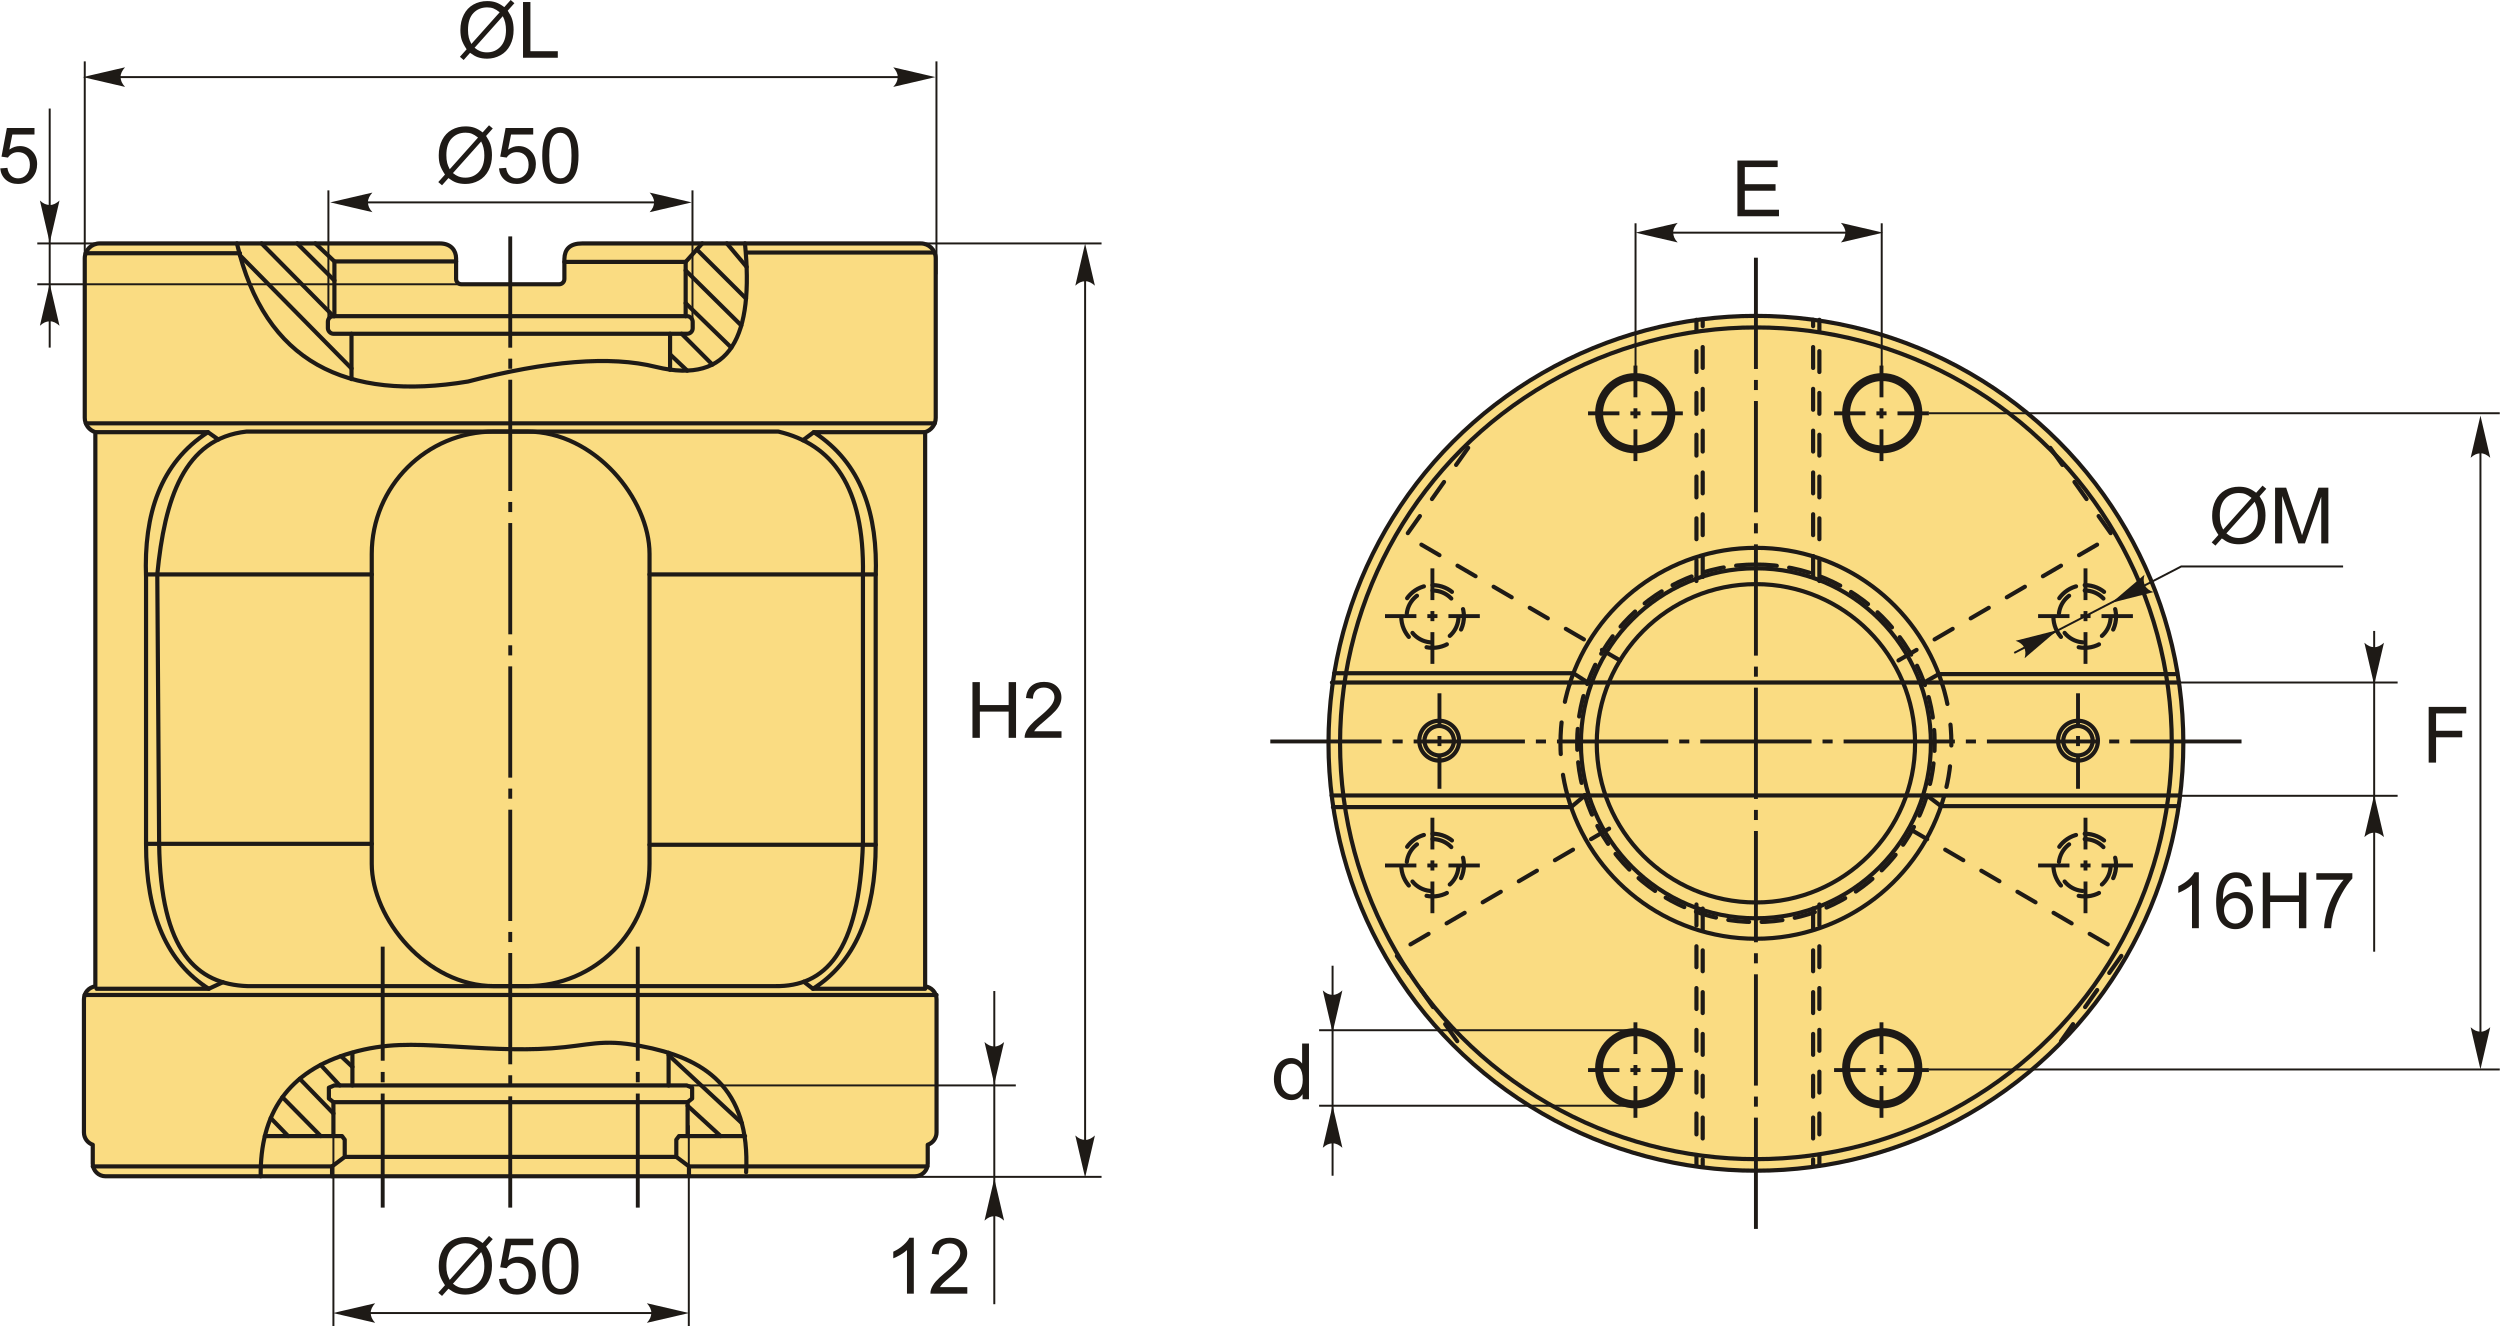 <?xml version="1.0" encoding="UTF-8"?>
<!DOCTYPE svg PUBLIC "-//W3C//DTD SVG 1.1//EN" "http://www.w3.org/Graphics/SVG/1.1/DTD/svg11.dtd">
<!-- Creator: CorelDRAW 2018 (64-Bit) -->
<svg xmlns="http://www.w3.org/2000/svg" xml:space="preserve" width="2990px" height="1586px" version="1.1" style="shape-rendering:geometricPrecision; text-rendering:geometricPrecision; image-rendering:optimizeQuality; fill-rule:evenodd; clip-rule:evenodd"
viewBox="0 0 2990 1586.3"
 xmlns:xlink="http://www.w3.org/1999/xlink">
 <defs>
  <style type="text/css">
   <![CDATA[
    .str1 {stroke:#1E1A16;stroke-width:2.36;stroke-miterlimit:22.926}
    .str0 {stroke:#1E1A16;stroke-width:5;stroke-linecap:round;stroke-linejoin:round;stroke-miterlimit:22.926}
    .str2 {stroke:#1E1A16;stroke-width:5;stroke-linecap:round;stroke-linejoin:round;stroke-miterlimit:22.926}
    .str3 {stroke:#1E1A16;stroke-width:5;stroke-linecap:round;stroke-linejoin:round;stroke-miterlimit:22.926;stroke-dasharray:25 15}
    .str4 {stroke:#1E1A16;stroke-width:5;stroke-linecap:round;stroke-linejoin:round;stroke-miterlimit:22.926;stroke-dasharray:25 25}
    .fil1 {fill:none}
    .fil2 {fill:#1E1A16}
    .fil0 {fill:#FADC82}
    .fil3 {fill:#1E1A16;fill-rule:nonzero}
    .fil4 {fill:#1E1A16;fill-rule:nonzero}
   ]]>
  </style>
 </defs>
 <g id="Layer_x0020_1">
  <g id="_1435940358688">
   <g>
    <path class="fil0 str0" d="M118.99 291.2l406.91 0c13.32,0.03 19.41,8.51 19.41,17.87l0 24.63c0,3.5 2.86,6.35 6.35,6.35l116.85 0c3.49,0 6.34,-2.85 6.34,-6.35l0 -23.89c0.29,-11.54 6.3,-18.62 21.51,-18.61l404.82 0c9.84,0 17.88,8.05 17.88,17.89l0 190.77c0,8.03 -5.35,14.86 -12.66,17.11l0 662.97c7.66,0.94 13.64,7.52 13.64,15.42l0 159.3c0,6.81 -4.43,12.63 -10.55,14.72l0 22.49c0,8.37 -6.85,15.22 -15.22,15.22l-968.37 0c-8.37,0 -15.22,-6.85 -15.22,-15.22l0 -22.49c-6.12,-2.09 -10.55,-7.91 -10.55,-14.72l0 -159.3c0,-7.9 5.98,-14.48 13.64,-15.42l0 -662.97c-7.31,-2.25 -12.67,-9.08 -12.67,-17.11l0 -190.77c0,-9.84 8.05,-17.89 17.89,-17.89z"/>
    <path class="fil1 str0" d="M283.14 291.2c33.2,142.67 131.1,189.2 276.51,165.17 94.66,-24.75 170.21,-31.15 224.8,-17.44 90.1,21.87 117.29,-38.14 106.4,-147.73"/>
    <rect class="fil1 str0" x="391.94" y="378.22" width="436.39" height="21.04" rx="6.61" ry="6.61"/>
    <polyline class="fil1 str0" points="376.91,291.2 399.75,312.71 399.75,378.22 "/>
    <polyline class="fil1 str0" points="839.75,291.2 819.92,313.31 819.92,378.22 "/>
    <line class="fil1 str0" x1="399.75" y1="312.71" x2="545.31" y2= "312.71" />
    <line class="fil1 str0" x1="819.92" y1="313.31" x2="674.85" y2= "313.31" />
    <line class="fil1 str0" x1="420.19" y1="399.26" x2="420.19" y2= "453.5" />
    <line class="fil1 str0" x1="801.28" y1="399.26" x2="801.28" y2= "442.38" />
    <line class="fil1 str0" x1="286.76" y1="305.43" x2="420.19" y2= "440.74" />
    <line class="fil1 str0" x1="312.6" y1="291.2" x2="398.55" y2= "378.22" />
    <line class="fil1 str0" x1="355.27" y1="291.2" x2="399.75" y2= "335.55" />
    <line class="fil1 str0" x1="801.28" y1="423.91" x2="821.73" y2= "443.33" />
    <line class="fil1 str0" x1="815.11" y1="399.26" x2="851.87" y2= "436.12" />
    <line class="fil1 str0" x1="819.92" y1="362.6" x2="874.54" y2= "415.85" />
    <line class="fil1 str0" x1="819.92" y1="323.52" x2="886.48" y2= "389.35" />
    <line class="fil1 str0" x1="833.26" y1="298.45" x2="892.14" y2= "357.14" />
    <line class="fil1 str0" x1="892.83" y1="319.29" x2="869.21" y2= "291.2" />
    <line class="fil1 str0" x1="102.21" y1="302.9" x2="286.76" y2= "302.9" />
    <line class="fil1 str0" x1="1117.63" y1="302.08" x2="892.59" y2= "302.08" />
    <line class="fil1 str0" x1="1117.82" y1="506.4" x2="102.51" y2= "506.4" />
    <path class="fil1 str0" d="M311.57 1407.09c-0.9,-74.71 32.45,-125.82 108.28,-147.67 41.28,-11.9 73.56,-10.21 115.78,-7.92 41.02,2.23 81.8,5.45 124.12,2.5 45.31,-3.16 58.49,-11.58 106.3,-2.73 75.24,13.94 131.46,48.76 126.2,151.05"/>
    <polyline class="fil1 str0" points="396.93,1407.09 396.93,1395.27 412.08,1383.9 412.08,1363.34 408.83,1359.01 398.55,1359.01 398.55,1318.43 393.14,1314.1 393.14,1301.11 399.63,1298.4 421.28,1298.4 421.28,1259.42 "/>
    <polyline class="fil1 str0" points="823.88,1407.09 823.88,1395.27 808.73,1383.9 808.73,1363.34 811.98,1359.01 822.26,1359.01 822.26,1318.43 827.67,1314.1 827.67,1301.11 821.18,1298.4 799.53,1298.4 799.53,1259.42 "/>
    <line class="fil1 str0" x1="398.55" y1="1359.01" x2="316.46" y2= "1359.01" />
    <line class="fil1 str0" x1="822.26" y1="1359.01" x2="890.97" y2= "1359.01" />
    <line class="fil1 str0" x1="412.08" y1="1383.9" x2="808.73" y2= "1383.9" />
    <line class="fil1 str0" x1="822.26" y1="1318.43" x2="398.55" y2= "1318.43" />
    <line class="fil1 str0" x1="421.28" y1="1298.4" x2="799.53" y2= "1298.4" />
    <line class="fil1 str0" x1="323.6" y1="1337.48" x2="344.43" y2= "1359.01" />
    <line class="fil1 str0" x1="337.58" y1="1312.54" x2="383.4" y2= "1359.01" />
    <line class="fil1 str0" x1="358.29" y1="1290.47" x2="398.55" y2= "1331.95" />
    <line class="fil1 str0" x1="383.3" y1="1273.86" x2="406.12" y2= "1298.4" />
    <line class="fil1 str0" x1="407.57" y1="1263.35" x2="421.28" y2= "1276.22" />
    <line class="fil1 str0" x1="822.26" y1="1322.75" x2="861.76" y2= "1359.01" />
    <line class="fil1 str0" x1="799.53" y1="1262.15" x2="887.08" y2= "1343.46" />
    <line class="fil1 str0" x1="823.88" y1="1395.27" x2="1109.07" y2= "1395.27" />
    <line class="fil1 str0" x1="396.93" y1="1395.27" x2="110.68" y2= "1395.27" />
    <line class="fil1 str0" x1="101.02" y1="1190.19" x2="1120.04" y2= "1190.19" />
    <path class="fil1 str0" d="M1106.4 516.97l-133.22 0c56.89,36.9 76.94,97.82 74.06,173.7l0 318.67c0.19,85.68 -25.85,142.36 -75.04,173.46l134.2 0"/>
    <path class="fil1 str0" d="M115.27 516.97l133.22 0c-56.9,36.9 -76.95,97.82 -74.07,173.7l0 318.67c-0.19,85.68 25.86,142.36 75.04,173.46l-134.19 0"/>
    <path class="fil1 str0" d="M190.08 1008.82c-0.74,-107.26 -1.47,-214.52 -2.21,-321.78 8.83,-89.93 31.69,-162.58 106.9,-170.81 211.94,0 423.89,0 635.84,0 64.86,15.18 103.19,66.02 101.38,170.81 0,106.89 0,213.78 0,320.68 -4.12,132.98 -46.23,172.54 -104.68,171.91 -210.48,0 -420.96,0 -631.44,0 -60.58,-2.22 -104.28,-40.91 -105.79,-170.81z"/>
    <line class="fil1 str0" x1="248.49" y1="516.97" x2="260.87" y2= "525.73" />
    <line class="fil1 str0" x1="249.46" y1="1182.8" x2="266.28" y2= "1174.98" />
    <line class="fil1 str0" x1="972.2" y1="1182.8" x2="961.25" y2= "1174.4" />
    <line class="fil1 str0" x1="960.19" y1="526.6" x2="973.18" y2= "516.97" />
    <rect class="fil1 str0" x="444.41" y="516.23" width="332.29" height="663.39" rx="146.33" ry="146.33"/>
    <line class="fil1 str0" x1="776.7" y1="687.17" x2="1047.24" y2= "687.17" />
    <line class="fil1 str0" x1="776.7" y1="1010.51" x2="1047.24" y2= "1010.51" />
    <line class="fil1 str0" x1="444.41" y1="687.17" x2="174.42" y2= "687.17" />
    <line class="fil1 str0" x1="444.41" y1="1009.39" x2="174.42" y2= "1009.39" />
   </g>
   <path id="ось.cdr" class="fil2" d="M607.76 1286.26l0 12.09 4.65 0 0 -12.09 -4.65 0zm0 158.32l0 -133.11 4.65 0 0 133.11 -4.65 0zm0 -329.77l0 12.09 4.65 0 0 -12.09 -4.65 0zm0 158.33l0 -133.12 4.65 0 0 133.12 -4.65 0zm0 -329.78l0 12.1 4.65 0 0 -12.1 -4.65 0zm0 158.33l0 -133.12 4.65 0 0 133.12 -4.65 0zm0 -329.77l0 12.09 4.65 0 0 -12.09 -4.65 0zm0 158.32l0 -133.11 4.65 0 0 133.11 -4.65 0zm0 -329.77l0 12.09 4.65 0 0 -12.09 -4.65 0zm0 158.33l0 -133.12 4.65 0 0 133.12 -4.65 0zm0 -329.77l0 12.09 4.65 0 0 -12.09 -4.65 0zm0 158.32l0 -133.11 4.65 0 0 133.11 -4.65 0zm0 -171.45l0 -133.11 4.65 0 0 133.11 -4.65 0z"/>
   <g>
    <path id="ось.cdr_0" class="fil2" d="M455.19 1282.29l0 12.4 4.65 0 0 -12.4 -4.65 0zm0 162.29l0 -136.45 4.65 0 0 136.45 -4.65 0zm0 -175.73l0 -136.45 4.65 0 0 136.45 -4.65 0z"/>
    <path id="ось.cdr_1" class="fil2" d="M760.32 1282.29l0 12.4 4.65 0 0 -12.4 -4.65 0zm0 162.29l0 -136.45 4.65 0 0 136.45 -4.65 0zm0 -175.73l0 -136.45 4.65 0 0 136.45 -4.65 0z"/>
   </g>
   <polygon class="fil3" points="1163,882.61 1163,815.96 1171.84,815.96 1171.84,843.42 1206.29,843.42 1206.29,815.96 1215.13,815.96 1215.13,882.61 1206.29,882.61 1206.29,851.24 1171.84,851.24 1171.84,882.61 "/>
   <path id="1" class="fil3" d="M1269.51 874.79l0 7.82 -44.12 0c-0.07,-1.97 0.26,-3.86 0.96,-5.69 1.13,-2.99 2.95,-5.96 5.44,-8.86 2.5,-2.9 6.07,-6.25 10.71,-10.05 7.21,-5.95 12.12,-10.65 14.68,-14.12 2.57,-3.48 3.86,-6.77 3.86,-9.87 0,-3.24 -1.16,-5.98 -3.49,-8.21 -2.33,-2.22 -5.37,-3.33 -9.11,-3.33 -3.95,0 -7.12,1.17 -9.49,3.53 -2.38,2.35 -3.57,5.6 -3.6,9.78l-8.38 -0.84c0.57,-6.27 2.74,-11.05 6.5,-14.34 3.77,-3.29 8.81,-4.93 15.16,-4.93 6.39,0 11.46,1.77 15.19,5.32 3.74,3.55 5.6,7.96 5.6,13.21 0,2.66 -0.54,5.29 -1.65,7.86 -1.08,2.59 -2.9,5.31 -5.43,8.16 -2.54,2.84 -6.74,6.77 -12.61,11.73 -4.92,4.13 -8.08,6.92 -9.48,8.4 -1.4,1.47 -2.55,2.94 -3.46,4.43l32.72 0z"/>
   <line class="fil1 str1" x1="1073.54" y1="291.2" x2="1317.42" y2= "291.2" />
   <line class="fil1 str1" x1="1297.75" y1="305.54" x2="1297.75" y2= "1391.19" />
   <line class="fil1 str1" x1="1073.54" y1="1407.79" x2="1317.42" y2= "1407.79" />
   <path id="стрелка.cdr" class="fil4" d="M1297.75 291.32l11.73 50.44c-3.62,-3.29 -7.64,-5.5 -11.71,-5.34 -4.34,0.19 -7.6,1.57 -11.75,5.34l11.73 -50.44z"/>
   <path id="стрелка.cdr_2" class="fil4" d="M1297.75 1408.7l11.73 -50.44c-3.62,3.3 -7.64,5.5 -11.71,5.34 -4.34,-0.19 -7.6,-1.57 -11.75,-5.34l11.73 50.44z"/>
   <line class="fil1 str1" x1="810.35" y1="1298.4" x2="1214.86" y2= "1298.4" />
   <line class="fil1 str1" x1="1189.12" y1="1185.49" x2="1189.12" y2= "1560.13" />
   <path id="стрелка.cdr_3" class="fil4" d="M1189.12 1296.94l11.73 -50.44c-3.62,3.3 -7.64,5.5 -11.71,5.34 -4.33,-0.18 -7.6,-1.57 -11.75,-5.34l11.73 50.44z"/>
   <path id="стрелка.cdr_4" class="fil4" d="M1189.12 1409.74l11.73 50.44c-3.62,-3.3 -7.64,-5.5 -11.71,-5.34 -4.33,0.19 -7.6,1.57 -11.75,5.34l11.73 -50.44z"/>
   <path class="fil3" d="M1092.85 1547.53l-8.19 0 0 -52.16c-1.97,1.89 -4.56,3.77 -7.76,5.65 -3.19,1.87 -6.08,3.28 -8.62,4.22l0 -7.92c4.57,-2.14 8.58,-4.75 12,-7.82 3.43,-3.05 5.87,-6.02 7.3,-8.9l5.27 0 0 66.93z"/>
   <path id="1" class="fil3" d="M1156.82 1539.71l0 7.82 -44.12 0c-0.07,-1.97 0.26,-3.86 0.96,-5.69 1.13,-3 2.95,-5.96 5.44,-8.86 2.5,-2.9 6.07,-6.26 10.71,-10.06 7.22,-5.94 12.12,-10.64 14.68,-14.12 2.57,-3.47 3.86,-6.76 3.86,-9.86 0,-3.25 -1.16,-5.98 -3.49,-8.21 -2.33,-2.22 -5.37,-3.34 -9.11,-3.34 -3.95,0 -7.12,1.18 -9.49,3.54 -2.38,2.34 -3.57,5.6 -3.6,9.78l-8.38 -0.84c0.57,-6.27 2.75,-11.05 6.5,-14.34 3.77,-3.29 8.81,-4.93 15.16,-4.93 6.39,0 11.47,1.77 15.19,5.32 3.74,3.55 5.6,7.96 5.6,13.2 0,2.67 -0.54,5.29 -1.64,7.87 -1.09,2.59 -2.91,5.31 -5.44,8.16 -2.54,2.84 -6.74,6.77 -12.61,11.73 -4.92,4.13 -8.08,6.92 -9.48,8.39 -1.4,1.48 -2.54,2.95 -3.46,4.44l32.72 0z"/>
   <path class="fil3" d="M577.07 1486.97l7.62 -8.51 4.48 3.81 -7.99 8.95c2.59,3.88 4.33,7.27 5.25,10.18 1.19,3.82 1.8,8.1 1.8,12.82 0,6.83 -1.38,12.91 -4.13,18.25 -2.76,5.33 -6.63,9.35 -11.61,12.08 -4.98,2.73 -10.27,4.1 -15.87,4.1 -4.17,0 -7.96,-0.59 -11.34,-1.77 -2.61,-0.92 -5.65,-2.67 -9.14,-5.24l-7.66 8.59 -4.49 -3.83 8.02 -8.99c-2.98,-4.51 -4.96,-8.36 -5.96,-11.55 -1,-3.2 -1.5,-7.05 -1.5,-11.53 0,-6.85 1.37,-12.94 4.1,-18.28 2.73,-5.35 6.54,-9.4 11.48,-12.16 4.92,-2.75 10.39,-4.13 16.43,-4.13 4.06,0 7.62,0.54 10.66,1.61 3.05,1.07 6.33,2.93 9.85,5.6zm-5.51 6.16c-2.87,-2.25 -5.35,-3.78 -7.49,-4.6 -2.13,-0.83 -4.63,-1.23 -7.5,-1.23 -6.62,0 -12.1,2.25 -16.41,6.75 -4.33,4.5 -6.49,11.22 -6.49,20.15 0,3.51 0.33,6.64 1,9.36 0.48,2.03 1.49,4.53 3.02,7.49l33.87 -37.92zm3.73 4.69l-33.75 37.78c2.34,1.91 4.5,3.24 6.45,4 2.58,1.01 5.36,1.51 8.35,1.51 6.6,0 12.03,-2.33 16.32,-7 4.3,-4.67 6.44,-11.22 6.44,-19.63 0,-6.31 -1.27,-11.85 -3.81,-16.66z"/>
   <path id="1" class="fil3" d="M596.59 1530.03l8.56 -0.65c0.64,4.17 2.11,7.31 4.41,9.42 2.3,2.09 5.1,3.15 8.41,3.15 3.99,0 7.32,-1.49 10.04,-4.46 2.7,-2.98 4.05,-6.92 4.05,-11.82 0,-4.67 -1.29,-8.35 -3.88,-11.05 -2.59,-2.7 -6.02,-4.05 -10.29,-4.05 -2.65,0 -5.03,0.61 -7.14,1.82 -2.09,1.21 -3.74,2.78 -4.94,4.7l-7.73 -1.12 6.42 -34.26 33.05 0 0 7.82 -26.52 0 -3.55 17.99c3.99,-2.81 8.18,-4.21 12.55,-4.21 5.81,0 10.71,2.02 14.7,6.05 3.98,4.04 5.99,9.22 5.99,15.55 0,6.04 -1.76,11.25 -5.26,15.64 -4.27,5.4 -10.1,8.1 -17.49,8.1 -6.05,0 -10.99,-1.71 -14.82,-5.11 -3.83,-3.39 -6.02,-7.89 -6.56,-13.51z"/>
   <path id="2" class="fil3" d="M648.36 1514.64c0,-7.87 0.81,-14.23 2.42,-19.04 1.63,-4.83 4.04,-8.53 7.24,-11.12 3.18,-2.6 7.19,-3.88 12.03,-3.88 3.57,0 6.71,0.71 9.42,2.15 2.7,1.45 4.94,3.53 6.68,6.24 1.73,2.7 3.1,6.01 4.09,9.9 1.01,3.89 1.51,9.15 1.51,15.75 0,7.82 -0.81,14.15 -2.41,18.96 -1.6,4.82 -4,8.53 -7.2,11.14 -3.18,2.6 -7.21,3.91 -12.09,3.91 -6.4,0 -11.45,-2.28 -15.11,-6.86 -4.39,-5.58 -6.58,-14.63 -6.58,-27.15zm8.38 0.03c0,10.97 1.28,18.26 3.84,21.86 2.55,3.62 5.72,5.42 9.47,5.42 3.76,0 6.92,-1.82 9.48,-5.44 2.57,-3.63 3.84,-10.9 3.84,-21.84 0,-10.97 -1.27,-18.26 -3.84,-21.86 -2.54,-3.62 -5.74,-5.42 -9.57,-5.42 -3.75,0 -6.76,1.6 -9.01,4.78 -2.81,4.05 -4.21,11.56 -4.21,22.5z"/>
   <line class="fil1 str1" x1="398.55" y1="1346.17" x2="398.55" y2= "1586.3" />
   <line class="fil1 str1" x1="823.69" y1="1346.17" x2="823.69" y2= "1586.3" />
   <line class="fil1 str1" x1="412.72" y1="1570.69" x2="812.95" y2= "1570.69" />
   <path id="стрелка.cdr_5" class="fil4" d="M823.95 1570.69l-50.44 -11.73c3.29,3.62 5.5,7.64 5.34,11.71 -0.19,4.33 -1.57,7.6 -5.34,11.74l50.44 -11.72z"/>
   <path id="стрелка.cdr_6" class="fil4" d="M398.06 1570.69l50.44 -11.73c-3.3,3.62 -5.5,7.64 -5.34,11.71 0.19,4.33 1.57,7.6 5.34,11.74l-50.44 -11.72z"/>
   <path class="fil3" d="M577.07 158.39l7.62 -8.52 4.48 3.82 -7.99 8.95c2.59,3.88 4.33,7.26 5.25,10.18 1.19,3.82 1.8,8.1 1.8,12.82 0,6.82 -1.38,12.9 -4.13,18.24 -2.76,5.34 -6.63,9.36 -11.61,12.09 -4.98,2.73 -10.27,4.09 -15.87,4.09 -4.17,0 -7.96,-0.58 -11.34,-1.76 -2.61,-0.92 -5.65,-2.67 -9.14,-5.25l-7.66 8.6 -4.49 -3.84 8.02 -8.98c-2.98,-4.51 -4.96,-8.36 -5.96,-11.56 -1,-3.19 -1.5,-7.04 -1.5,-11.53 0,-6.84 1.37,-12.94 4.1,-18.27 2.73,-5.36 6.54,-9.41 11.48,-12.17 4.92,-2.74 10.39,-4.12 16.43,-4.12 4.06,0 7.62,0.54 10.66,1.61 3.05,1.07 6.33,2.93 9.85,5.6zm-5.51 6.16c-2.87,-2.25 -5.35,-3.79 -7.49,-4.61 -2.13,-0.82 -4.63,-1.22 -7.5,-1.22 -6.62,0 -12.1,2.25 -16.41,6.75 -4.33,4.49 -6.49,11.21 -6.49,20.15 0,3.51 0.33,6.64 1,9.36 0.48,2.03 1.49,4.53 3.02,7.49l33.87 -37.92zm3.73 4.69l-33.75 37.78c2.34,1.9 4.5,3.24 6.45,4 2.58,1.01 5.36,1.5 8.35,1.5 6.6,0 12.03,-2.32 16.32,-6.99 4.3,-4.67 6.44,-11.22 6.44,-19.63 0,-6.32 -1.27,-11.86 -3.81,-16.66z"/>
   <path id="1" class="fil3" d="M596.59 201.45l8.56 -0.66c0.64,4.18 2.11,7.31 4.41,9.42 2.3,2.1 5.1,3.15 8.41,3.15 3.99,0 7.32,-1.49 10.04,-4.45 2.7,-2.98 4.05,-6.92 4.05,-11.82 0,-4.67 -1.29,-8.35 -3.88,-11.05 -2.59,-2.7 -6.02,-4.05 -10.29,-4.05 -2.65,0 -5.03,0.6 -7.14,1.81 -2.09,1.21 -3.74,2.78 -4.94,4.71l-7.73 -1.12 6.42 -34.26 33.05 0 0 7.82 -26.52 0 -3.55 17.98c3.99,-2.81 8.18,-4.2 12.55,-4.2 5.81,0 10.71,2.02 14.7,6.05 3.98,4.03 5.99,9.22 5.99,15.55 0,6.03 -1.76,11.24 -5.26,15.63 -4.27,5.4 -10.1,8.1 -17.49,8.1 -6.05,0 -10.99,-1.7 -14.82,-5.1 -3.83,-3.4 -6.02,-7.9 -6.56,-13.51z"/>
   <path id="2" class="fil3" d="M648.36 186.05c0,-7.86 0.81,-14.22 2.42,-19.03 1.63,-4.83 4.04,-8.54 7.24,-11.13 3.18,-2.59 7.19,-3.88 12.03,-3.88 3.57,0 6.71,0.72 9.42,2.16 2.7,1.44 4.94,3.52 6.68,6.24 1.73,2.7 3.1,6 4.09,9.9 1.01,3.89 1.51,9.15 1.51,15.74 0,7.82 -0.81,14.15 -2.41,18.96 -1.6,4.83 -4,8.54 -7.2,11.14 -3.18,2.61 -7.21,3.91 -12.09,3.91 -6.4,0 -11.45,-2.28 -15.11,-6.85 -4.39,-5.59 -6.58,-14.63 -6.58,-27.16zm8.38 0.04c0,10.96 1.28,18.26 3.84,21.86 2.55,3.61 5.72,5.41 9.47,5.41 3.76,0 6.92,-1.81 9.48,-5.43 2.57,-3.63 3.84,-10.91 3.84,-21.84 0,-10.97 -1.27,-18.27 -3.84,-21.87 -2.54,-3.61 -5.74,-5.41 -9.57,-5.41 -3.75,0 -6.76,1.6 -9.01,4.78 -2.81,4.05 -4.21,11.56 -4.21,22.5z"/>
   <line class="fil1 str1" x1="412.72" y1="242.1" x2="812.95" y2= "242.1" />
   <path id="стрелка.cdr_7" class="fil4" d="M827.25 242.1l-50.45 -11.73c3.3,3.63 5.51,7.65 5.35,11.72 -0.19,4.33 -1.57,7.6 -5.35,11.74l50.45 -11.73z"/>
   <path id="стрелка.cdr_8" class="fil4" d="M394.76 242.1l50.44 -11.73c-3.29,3.63 -5.5,7.65 -5.34,11.72 0.19,4.33 1.57,7.6 5.34,11.74l-50.44 -11.73z"/>
   <line class="fil1 str1" x1="828.08" y1="227.72" x2="828.08" y2= "391.42" />
   <line class="fil1 str1" x1="392.56" y1="227.72" x2="392.56" y2= "391.42" />
   <line class="fil1 str1" x1="565.73" y1="340.05" x2="44.32" y2= "340.05" />
   <line class="fil1 str1" x1="176.08" y1="291.2" x2="44.32" y2= "291.2" />
   <line class="fil1 str1" x1="59.17" y1="415.81" x2="59.17" y2= "129.84" />
   <path id="стрелка.cdr_9" class="fil4" d="M59.17 339.26l11.73 50.44c-3.63,-3.3 -7.65,-5.51 -11.72,-5.34 -4.33,0.18 -7.6,1.56 -11.74,5.34l11.73 -50.44z"/>
   <path id="стрелка.cdr_10" class="fil4" d="M59.17 290.33l11.73 -50.45c-3.63,3.3 -7.65,5.51 -11.72,5.35 -4.33,-0.19 -7.6,-1.57 -11.74,-5.35l11.73 50.45z"/>
   <path class="fil3" d="M0 201.45l8.56 -0.66c0.64,4.18 2.12,7.31 4.41,9.42 2.3,2.1 5.11,3.15 8.41,3.15 3.99,0 7.32,-1.49 10.04,-4.45 2.7,-2.98 4.05,-6.92 4.05,-11.82 0,-4.67 -1.29,-8.35 -3.88,-11.05 -2.59,-2.7 -6.02,-4.05 -10.29,-4.05 -2.65,0 -5.02,0.6 -7.13,1.81 -2.1,1.21 -3.74,2.78 -4.95,4.71l-7.73 -1.12 6.42 -34.26 33.05 0 0 7.82 -26.52 0 -3.55 17.98c3.99,-2.81 8.18,-4.2 12.55,-4.2 5.81,0 10.71,2.02 14.7,6.05 3.99,4.03 5.99,9.22 5.99,15.55 0,6.03 -1.76,11.24 -5.26,15.63 -4.27,5.4 -10.1,8.1 -17.49,8.1 -6.05,0 -10.98,-1.7 -14.82,-5.1 -3.83,-3.4 -6.02,-7.9 -6.56,-13.51z"/>
   <path class="fil3" d="M602.96 8.52l7.62 -8.52 4.48 3.82 -7.99 8.95c2.59,3.88 4.33,7.26 5.24,10.18 1.2,3.82 1.8,8.1 1.8,12.81 0,6.83 -1.38,12.91 -4.12,18.25 -2.76,5.34 -6.63,9.36 -11.61,12.09 -4.98,2.73 -10.27,4.09 -15.87,4.09 -4.18,0 -7.96,-0.59 -11.34,-1.77 -2.61,-0.91 -5.65,-2.66 -9.14,-5.24l-7.67 8.6 -4.48 -3.84 8.02 -8.98c-2.98,-4.51 -4.96,-8.36 -5.96,-11.56 -1.01,-3.2 -1.5,-7.04 -1.5,-11.53 0,-6.84 1.36,-12.94 4.09,-18.27 2.73,-5.36 6.55,-9.41 11.49,-12.17 4.91,-2.74 10.39,-4.13 16.43,-4.13 4.06,0 7.61,0.55 10.66,1.62 3.05,1.07 6.33,2.93 9.85,5.6zm-5.51 6.16c-2.87,-2.25 -5.35,-3.79 -7.49,-4.61 -2.13,-0.82 -4.63,-1.23 -7.5,-1.23 -6.62,0 -12.1,2.25 -16.41,6.75 -4.33,4.5 -6.49,11.22 -6.49,20.16 0,3.51 0.33,6.64 0.99,9.35 0.48,2.04 1.49,4.53 3.03,7.5l33.87 -37.92zm3.72 4.68l-33.74 37.78c2.34,1.91 4.5,3.25 6.45,4.01 2.58,1.01 5.35,1.5 8.35,1.5 6.59,0 12.02,-2.32 16.32,-6.99 4.3,-4.67 6.44,-11.22 6.44,-19.63 0,-6.32 -1.27,-11.86 -3.82,-16.67z"/>
   <polygon id="1" class="fil3" points="625.36,69.08 625.36,2.42 634.21,2.42 634.21,61.26 666.98,61.26 666.98,69.08 "/>
   <line class="fil1 str1" x1="122.84" y1="92.23" x2="1102.83" y2= "92.23" />
   <path id="стрелка.cdr_11" class="fil4" d="M1118.68 92.23l-50.44 -11.73c3.29,3.63 5.5,7.65 5.34,11.72 -0.19,4.33 -1.57,7.6 -5.34,11.74l50.44 -11.73z"/>
   <path id="стрелка.cdr_12" class="fil4" d="M98.87 92.23l50.44 -11.73c-3.3,3.63 -5.51,7.65 -5.34,11.72 0.18,4.33 1.56,7.6 5.34,11.74l-50.44 -11.73z"/>
   <line class="fil1 str1" x1="101.1" y1="328.17" x2="101.1" y2= "73.42" />
   <line class="fil1 str1" x1="1119.92" y1="328.17" x2="1119.92" y2= "73.42" />
   <g>
    <g>
     <circle class="fil0 str2" cx="2100.19" cy="889.15" r="511.28"/>
     <circle class="fil1 str2" cx="2100.19" cy="889.15" r="190.39"/>
     <path class="fil1 str3" d="M2100.19 675.3c118.11,0 213.85,95.75 213.85,213.85 0,118.11 -95.74,213.86 -213.85,213.86 -118.11,0 -213.85,-95.75 -213.85,-213.86 0,-118.1 95.74,-213.85 213.85,-213.85z"/>
     <path class="fil1 str2" d="M2325.35 952.38c-27.57,98.41 -117.94,170.59 -225.16,170.59 -107.62,0 -198.25,-72.71 -225.47,-171.68"/>
     <path class="fil1 str2" d="M1877.16 818.77c29.86,-94.73 118.43,-163.43 223.03,-163.43 104.28,0 192.62,68.28 222.76,162.56"/>
     <path class="fil1 str4" d="M1874.72 951.29c-5.44,-19.79 -8.34,-40.62 -8.34,-62.14m456.57 -71.25c7.17,22.47 11.05,46.41 11.05,71.25 0,21.91 -3.01,43.12 -8.65,63.23m-458.97 -63.23c0,-24.52 3.77,-48.17 10.78,-70.38m47.4 172.45l-255.98 149.23 86.18 121.78m182.85 -472.2l-255.97 -149.23 86.18 -121.78m502.91 271.01l255.98 -149.23 -86.18 -121.78m-157.07 472.2l255.98 149.23 -86.18 121.78m-284.65 -572.07l0 -307.62m7.49 312.47l0 -312.47m-139.56 704.29l0 307.61m-7.49 -312.47l0 312.47m139.56 -307.61l0 307.61m7.49 -312.47l0 312.47m-139.56 -704.28l0 -307.62m-7.49 312.47l0 -312.47m-315.65 317.42c20.71,0 37.5,16.78 37.5,37.49 0,20.71 -16.79,37.5 -37.5,37.5 -20.71,0 -37.49,-16.79 -37.49,-37.5 0,-20.71 16.78,-37.49 37.49,-37.49zm0 6.44c17.15,0 31.05,13.9 31.05,31.05 0,17.15 -13.9,31.05 -31.05,31.05 -17.15,0 -31.05,-13.9 -31.05,-31.05 0,-17.15 13.9,-31.05 31.05,-31.05zm780.11 -6.44c20.7,0 37.49,16.78 37.49,37.49 0,20.71 -16.79,37.5 -37.49,37.5 -20.71,0 -37.5,-16.79 -37.5,-37.5 0,-20.71 16.79,-37.49 37.5,-37.49zm0 6.44c17.14,0 31.04,13.9 31.04,31.05 0,17.15 -13.9,31.05 -31.04,31.05 -17.15,0 -31.05,-13.9 -31.05,-31.05 0,-17.15 13.9,-31.05 31.05,-31.05zm-780.11 290.94c20.71,0 37.5,16.79 37.5,37.5 0,20.71 -16.79,37.5 -37.5,37.5 -20.71,0 -37.49,-16.79 -37.49,-37.5 0,-20.71 16.78,-37.5 37.49,-37.5zm0 6.45c17.15,0 31.05,13.9 31.05,31.05 0,17.15 -13.9,31.05 -31.05,31.05 -17.15,0 -31.05,-13.9 -31.05,-31.05 0,-17.15 13.9,-31.05 31.05,-31.05zm780.11 -6.45c20.7,0 37.49,16.79 37.49,37.5 0,20.71 -16.79,37.5 -37.49,37.5 -20.71,0 -37.5,-16.79 -37.5,-37.5 0,-20.71 16.79,-37.5 37.5,-37.5zm0 6.45c17.14,0 31.04,13.9 31.04,31.05 0,17.15 -13.9,31.05 -31.04,31.05 -17.15,0 -31.05,-13.9 -31.05,-31.05 0,-17.15 13.9,-31.05 31.05,-31.05z"/>
     <circle class="fil1 str2" cx="2100.19" cy="889.15" r="497.46"/>
     <line class="fil1 str2" x1="2606.47" y1="816.44" x2="1593.03" y2= "816.44" />
     <polyline class="fil1 str2" points="1899.01,816.44 1881.84,805.36 1595.79,805.36 "/>
     <polyline class="fil1 str2" points="2301.36,816.44 2318.93,806.38 2601.67,806.38 "/>
     <line class="fil1 str2" x1="2607.55" y1="951.57" x2="1592.64" y2= "951.57" />
     <polyline class="fil1 str2" points="1895.59,951.57 1879.12,965.47 1594.21,965.47 "/>
     <polyline class="fil1 str2" points="2304.79,951.57 2321.66,964.32 2605.55,964.32 "/>
     <circle class="fil1 str2" cx="2100.19" cy="889.15" r="209.34"/>
     <path class="fil1 str2" d="M2485.45 862.18c13.18,0 23.86,10.67 23.86,23.85 0,13.17 -10.68,23.85 -23.86,23.85 -13.17,0 -23.85,-10.68 -23.85,-23.85 0,-13.18 10.68,-23.85 23.85,-23.85zm0 6.25c9.72,0 17.6,7.88 17.6,17.6 0,9.72 -7.88,17.6 -17.6,17.6 -9.72,0 -17.6,-7.88 -17.6,-17.6 0,-9.72 7.88,-17.6 17.6,-17.6z"/>
     <path class="fil1 str2" d="M1721.33 862.18c13.17,0 23.85,10.67 23.85,23.85 0,13.17 -10.68,23.85 -23.85,23.85 -13.18,0 -23.86,-10.68 -23.86,-23.85 0,-13.18 10.68,-23.85 23.86,-23.85zm0 6.25c9.72,0 17.6,7.88 17.6,17.6 0,9.72 -7.88,17.6 -17.6,17.6 -9.73,0 -17.61,-7.88 -17.61,-17.6 0,-9.72 7.88,-17.6 17.61,-17.6z"/>
     <path class="fil1 str2" d="M1955.83 448.81c25.13,0 45.5,20.37 45.5,45.51 0,25.13 -20.37,45.5 -45.5,45.5 -25.13,0 -45.51,-20.37 -45.51,-45.5 0,-25.14 20.38,-45.51 45.51,-45.51zm0 4.53c22.63,0 40.97,18.35 40.97,40.98 0,22.62 -18.34,40.97 -40.97,40.97 -22.63,0 -40.98,-18.35 -40.98,-40.97 0,-22.63 18.35,-40.98 40.98,-40.98z"/>
     <path class="fil1 str2" d="M2251.3 448.81c25.13,0 45.5,20.37 45.5,45.51 0,25.13 -20.37,45.5 -45.5,45.5 -25.13,0 -45.51,-20.37 -45.51,-45.5 0,-25.14 20.38,-45.51 45.51,-45.51zm0 4.53c22.63,0 40.97,18.35 40.97,40.98 0,22.62 -18.34,40.97 -40.97,40.97 -22.63,0 -40.98,-18.35 -40.98,-40.97 0,-22.63 18.35,-40.98 40.98,-40.98z"/>
     <path class="fil1 str2" d="M1955.83 1232.38c25.13,0 45.5,20.38 45.5,45.51 0,25.13 -20.37,45.5 -45.5,45.5 -25.13,0 -45.51,-20.37 -45.51,-45.5 0,-25.13 20.38,-45.51 45.51,-45.51zm0 4.53c22.63,0 40.97,18.35 40.97,40.98 0,22.63 -18.34,40.97 -40.97,40.97 -22.63,0 -40.98,-18.34 -40.98,-40.97 0,-22.63 18.35,-40.98 40.98,-40.98z"/>
     <path class="fil1 str2" d="M2251.3 1232.38c25.13,0 45.5,20.38 45.5,45.51 0,25.13 -20.37,45.5 -45.5,45.5 -25.13,0 -45.51,-20.37 -45.51,-45.5 0,-25.13 20.38,-45.51 45.51,-45.51zm0 4.53c22.63,0 40.97,18.35 40.97,40.98 0,22.63 -18.34,40.97 -40.97,40.97 -22.63,0 -40.98,-18.34 -40.98,-40.97 0,-22.63 18.35,-40.98 40.98,-40.98z"/>
    </g>
    <path id="ось.cdr_13" class="fil2" d="M2097.86 1311.73l0 12.09 4.65 0 0 -12.09 -4.65 0zm0 158.32l0 -133.11 4.65 0 0 133.11 -4.65 0zm0 -329.77l0 12.09 4.65 0 0 -12.09 -4.65 0zm0 158.33l0 -133.12 4.65 0 0 133.12 -4.65 0zm0 -329.78l0 12.1 4.65 0 0 -12.1 -4.65 0zm0 158.33l0 -133.11 4.65 0 0 133.11 -4.65 0zm0 -329.77l0 12.09 4.65 0 0 -12.09 -4.65 0zm0 158.32l0 -133.11 4.65 0 0 133.11 -4.65 0zm0 -329.77l0 12.09 4.65 0 0 -12.09 -4.65 0zm0 158.33l0 -133.12 4.65 0 0 133.12 -4.65 0zm0 -329.77l0 12.09 4.65 0 0 -12.09 -4.65 0zm0 158.32l0 -133.11 4.65 0 0 133.11 -4.65 0zm0 -171.45l0 -133.11 4.65 0 0 133.11 -4.65 0z"/>
    <path id="ось.cdr_14" class="fil2" d="M1677.62 884.63l-12.09 0 0 4.65 12.09 0 0 -4.65zm-158.33 0l133.12 0 0 4.65 -133.12 0 0 -4.65zm329.77 0l-12.09 0 0 4.65 12.09 0 0 -4.65zm-158.32 0l133.11 0 0 4.65 -133.11 0 0 -4.65zm329.77 0l-12.09 0 0 4.65 12.09 0 0 -4.65zm-158.33 0l133.12 0 0 4.65 -133.12 0 0 -4.65zm329.77 0l-12.09 0 0 4.65 12.09 0 0 -4.65zm-158.32 0l133.11 0 0 4.65 -133.11 0 0 -4.65zm329.77 0l-12.09 0 0 4.65 12.09 0 0 -4.65zm-158.33 0l133.12 0 0 4.65 -133.12 0 0 -4.65zm329.78 0l-12.09 0 0 4.65 12.09 0 0 -4.65zm-158.33 0l133.12 0 0 4.65 -133.12 0 0 -4.65zm171.45 0l133.12 0 0 4.65 -133.12 0 0 -4.65z"/>
    <g>
     <path id="ось.cdr_15" class="fil2" d="M1975.23 492.12l37.54 0 0 4.65 -37.54 0 0 -4.65zm-75.86 4.65l0 -4.65 37.53 0 0 4.65 -37.53 0zm62.74 -4.65l-12.09 0 0 4.65 12.09 0 0 -4.65z"/>
     <path id="ось.cdr_16" class="fil2" d="M1953.74 475.28l0 -37.96 4.65 0 0 37.96 -4.65 0zm4.65 76.28l-4.65 0 0 -37.95 4.65 0 0 37.95zm-4.65 -63.16l0 12.09 4.65 0 0 -12.09 -4.65 0z"/>
    </g>
    <g>
     <path id="ось.cdr_17" class="fil2" d="M2269.56 492.12l37.54 0 0 4.65 -37.54 0 0 -4.65zm-75.87 4.65l0 -4.65 37.54 0 0 4.65 -37.54 0zm62.75 -4.65l-12.09 0 0 4.65 12.09 0 0 -4.65z"/>
     <path id="ось.cdr_18" class="fil2" d="M2248.07 475.28l0 -37.96 4.65 0 0 37.96 -4.65 0zm4.65 76.28l-4.65 0 0 -37.95 4.65 0 0 37.95zm-4.65 -63.16l0 12.09 4.65 0 0 -12.09 -4.65 0z"/>
    </g>
    <g>
     <path id="ось.cdr_19" class="fil2" d="M1732.36 734.68l37.54 0 0 4.66 -37.54 0 0 -4.66zm-75.87 4.66l0 -4.66 37.54 0 0 4.66 -37.54 0zm62.75 -4.66l-12.09 0 0 4.66 12.09 0 0 -4.66z"/>
     <path id="ось.cdr_20" class="fil2" d="M1710.87 717.85l0 -37.96 4.65 0 0 37.96 -4.65 0zm4.65 76.28l-4.65 0 0 -37.95 4.65 0 0 37.95zm-4.65 -63.16l0 12.09 4.65 0 0 -12.09 -4.65 0z"/>
    </g>
    <g>
     <path id="ось.cdr_21" class="fil2" d="M2513.61 734.68l37.54 0 0 4.66 -37.54 0 0 -4.66zm-75.87 4.66l0 -4.66 37.54 0 0 4.66 -37.54 0zm62.75 -4.66l-12.09 0 0 4.66 12.09 0 0 -4.66z"/>
     <path id="ось.cdr_22" class="fil2" d="M2492.12 717.85l0 -37.96 4.65 0 0 37.96 -4.65 0zm4.65 76.28l-4.65 0 0 -37.95 4.65 0 0 37.95zm-4.65 -63.16l0 12.09 4.65 0 0 -12.09 -4.65 0z"/>
    </g>
    <g>
     <path id="ось.cdr_23" class="fil2" d="M1732.36 1032.98l37.54 0 0 4.65 -37.54 0 0 -4.65zm-75.87 4.65l0 -4.65 37.54 0 0 4.65 -37.54 0zm62.75 -4.65l-12.09 0 0 4.65 12.09 0 0 -4.65z"/>
     <path id="ось.cdr_24" class="fil2" d="M1710.87 1016.14l0 -37.96 4.65 0 0 37.96 -4.65 0zm4.65 76.28l-4.65 0 0 -37.95 4.65 0 0 37.95zm-4.65 -63.16l0 12.09 4.65 0 0 -12.09 -4.65 0z"/>
    </g>
    <g>
     <path id="ось.cdr_25" class="fil2" d="M2513.61 1032.98l37.54 0 0 4.65 -37.54 0 0 -4.65zm-75.87 4.65l0 -4.65 37.54 0 0 4.65 -37.54 0zm62.75 -4.65l-12.09 0 0 4.65 12.09 0 0 -4.65z"/>
     <path id="ось.cdr_26" class="fil2" d="M2492.12 1016.14l0 -37.96 4.65 0 0 37.96 -4.65 0zm4.65 76.28l-4.65 0 0 -37.95 4.65 0 0 37.95zm-4.65 -63.16l0 12.09 4.65 0 0 -12.09 -4.65 0z"/>
    </g>
    <g>
     <path id="ось.cdr_27" class="fil2" d="M1975.23 1277.72l37.54 0 0 4.65 -37.54 0 0 -4.65zm-75.86 4.65l0 -4.65 37.53 0 0 4.65 -37.53 0zm62.74 -4.65l-12.09 0 0 4.65 12.09 0 0 -4.65z"/>
     <path id="ось.cdr_28" class="fil2" d="M1953.74 1260.88l0 -37.96 4.65 0 0 37.96 -4.65 0zm4.65 76.28l-4.65 0 0 -37.95 4.65 0 0 37.95zm-4.65 -63.16l0 12.09 4.65 0 0 -12.09 -4.65 0z"/>
    </g>
    <g>
     <path id="ось.cdr_29" class="fil2" d="M2269.56 1277.72l37.54 0 0 4.65 -37.54 0 0 -4.65zm-75.87 4.65l0 -4.65 37.54 0 0 4.65 -37.54 0zm62.75 -4.65l-12.09 0 0 4.65 12.09 0 0 -4.65z"/>
     <path id="ось.cdr_30" class="fil2" d="M2248.07 1260.88l0 -37.96 4.65 0 0 37.96 -4.65 0zm4.65 76.28l-4.65 0 0 -37.95 4.65 0 0 37.95zm-4.65 -63.16l0 12.09 4.65 0 0 -12.09 -4.65 0z"/>
    </g>
    <path id="ось.cdr_31" class="fil2" d="M1719.31 867.28l0 -37.95 4.65 0 0 37.95 -4.65 0zm4.65 76.29l-4.65 0 0 -37.96 4.65 0 0 37.96zm-4.65 -63.17l0 12.1 4.65 0 0 -12.1 -4.65 0z"/>
    <path id="ось.cdr_32" class="fil2" d="M2483.16 867.28l0 -37.95 4.65 0 0 37.95 -4.65 0zm4.65 76.29l-4.65 0 0 -37.96 4.65 0 0 37.96zm-4.65 -63.17l0 12.1 4.65 0 0 -12.1 -4.65 0z"/>
   </g>
   <line class="fil1 str1" x1="1955.83" y1="1232.38" x2="1577.67" y2= "1232.38" />
   <line class="fil1 str1" x1="1955.83" y1="1322.7" x2="1577.67" y2= "1322.7" />
   <line class="fil1 str1" x1="1593.78" y1="1155.21" x2="1593.78" y2= "1406.44" />
   <path id="стрелка.cdr_33" class="fil4" d="M1593.78 1235.19l11.73 -50.45c-3.63,3.3 -7.65,5.51 -11.72,5.35 -4.33,-0.19 -7.6,-1.57 -11.74,-5.35l11.73 50.45z"/>
   <path id="стрелка.cdr_34" class="fil4" d="M1593.78 1322.6l11.73 50.44c-3.63,-3.3 -7.65,-5.5 -11.72,-5.34 -4.33,0.19 -7.6,1.57 -11.74,5.34l11.73 -50.44z"/>
   <path class="fil3" d="M1557.9 1314.98l0 -6.13c-3.06,4.76 -7.57,7.15 -13.52,7.15 -3.86,0 -7.41,-1.05 -10.63,-3.18 -3.23,-2.11 -5.73,-5.07 -7.52,-8.86 -1.77,-3.8 -2.66,-8.16 -2.66,-13.09 0,-4.81 0.81,-9.17 2.41,-13.1 1.62,-3.91 4.03,-6.92 7.24,-9 3.21,-2.09 6.82,-3.13 10.78,-3.13 2.93,0 5.52,0.62 7.79,1.84 2.27,1.23 4.12,2.84 5.55,4.81l0 -23.97 8.21 0 0 66.66 -7.65 0zm-25.93 -24.1c0,6.18 1.3,10.78 3.93,13.84 2.61,3.06 5.71,4.58 9.27,4.58 3.59,0 6.64,-1.46 9.16,-4.38 2.5,-2.91 3.76,-7.37 3.76,-13.36 0,-6.57 -1.27,-11.42 -3.84,-14.5 -2.55,-3.09 -5.71,-4.63 -9.46,-4.63 -3.65,0 -6.7,1.48 -9.15,4.44 -2.45,2.96 -3.67,7.63 -3.67,14.01z"/>
   <polygon class="fil3" points="2078.06,258.7 2078.06,192.04 2126.19,192.04 2126.19,199.86 2086.91,199.86 2086.91,220.34 2123.68,220.34 2123.68,228.16 2086.91,228.16 2086.91,250.88 2127.78,250.88 2127.78,258.7 "/>
   <line class="fil1 str1" x1="1956.19" y1="448.88" x2="1956.19" y2= "267.11" />
   <line class="fil1 str1" x1="2250.68" y1="448.88" x2="2250.68" y2= "267.11" />
   <line class="fil1 str1" x1="1967.77" y1="278.32" x2="2241.2" y2= "278.32" />
   <path id="стрелка.cdr_35" class="fil4" d="M1956.13 278.32l50.45 -11.73c-3.3,3.63 -5.51,7.65 -5.35,11.72 0.19,4.33 1.57,7.6 5.35,11.74l-50.45 -11.73z"/>
   <path id="стрелка.cdr_36" class="fil4" d="M2252.3 278.32l-50.44 -11.73c3.3,3.63 5.5,7.65 5.34,11.72 -0.19,4.33 -1.57,7.6 -5.34,11.74l50.44 -11.73z"/>
   <line class="fil1 str1" x1="2606.47" y1="816.44" x2="2867.82" y2= "816.44" />
   <line class="fil1 str1" x1="2606.47" y1="951.96" x2="2867.82" y2= "951.96" />
   <line class="fil1 str1" x1="2839.76" y1="754.74" x2="2839.76" y2= "1138.44" />
   <path id="стрелка.cdr_37" class="fil4" d="M2839.76 819.28l11.73 -50.44c-3.63,3.3 -7.65,5.51 -11.72,5.34 -4.33,-0.18 -7.6,-1.57 -11.74,-5.34l11.73 50.44z"/>
   <path id="стрелка.cdr_38" class="fil4" d="M2839.76 950.93l11.73 50.44c-3.63,-3.3 -7.65,-5.5 -11.72,-5.34 -4.33,0.18 -7.6,1.57 -11.74,5.34l11.73 -50.44z"/>
   <path class="fil3" d="M2630.03 1110.37l-8.19 0 0 -52.16c-1.97,1.89 -4.56,3.77 -7.76,5.65 -3.2,1.87 -6.08,3.29 -8.63,4.22l0 -7.92c4.58,-2.14 8.58,-4.74 12.01,-7.82 3.43,-3.05 5.87,-6.02 7.3,-8.9l5.27 0 0 66.93z"/>
   <path id="1" class="fil3" d="M2693.63 1060.01l-8.1 0.65c-0.73,-3.21 -1.77,-5.55 -3.12,-7.01 -2.22,-2.35 -4.96,-3.51 -8.22,-3.51 -2.62,0 -4.95,0.73 -6.95,2.19 -2.58,1.88 -4.6,4.61 -6.1,8.21 -1.49,3.61 -2.27,8.75 -2.33,15.4 1.97,-2.99 4.39,-5.23 7.25,-6.67 2.85,-1.46 5.83,-2.19 8.97,-2.19 5.46,0 10.11,2.02 13.96,6.04 3.83,4.02 5.76,9.2 5.76,15.58 0,4.19 -0.9,8.07 -2.7,11.66 -1.82,3.6 -4.29,6.35 -7.45,8.26 -3.15,1.91 -6.73,2.87 -10.74,2.87 -6.81,0 -12.38,-2.51 -16.69,-7.53 -4.3,-5.01 -6.46,-13.28 -6.46,-24.79 0,-12.88 2.39,-22.25 7.16,-28.1 4.15,-5.09 9.75,-7.63 16.82,-7.63 5.24,0 9.55,1.47 12.9,4.4 3.36,2.94 5.37,6.99 6.04,12.17zm-33.51 28.77c0,2.82 0.6,5.52 1.8,8.09 1.19,2.58 2.87,4.53 4.99,5.88 2.14,1.35 4.41,2.04 6.81,2.04 3.49,0 6.47,-1.4 8.94,-4.19 2.47,-2.8 3.71,-6.58 3.71,-11.38 0,-4.6 -1.23,-8.23 -3.66,-10.89 -2.44,-2.65 -5.54,-3.99 -9.31,-3.99 -3.7,0 -6.85,1.34 -9.42,3.99 -2.58,2.66 -3.86,6.13 -3.86,10.45z"/>
   <polygon id="2" class="fil3" points="2706.49,1110.37 2706.49,1043.72 2715.34,1043.72 2715.34,1071.18 2749.78,1071.18 2749.78,1043.72 2758.62,1043.72 2758.62,1110.37 2749.78,1110.37 2749.78,1079 2715.34,1079 2715.34,1110.37 "/>
   <path id="3" class="fil3" d="M2770.56 1052.38l0 -7.82 43.1 0 0 6.33c-4.24,4.51 -8.46,10.52 -12.61,18.01 -4.18,7.49 -7.39,15.2 -9.67,23.13 -1.63,5.57 -2.69,11.7 -3.14,18.34l-8.37 0c0.09,-5.24 1.11,-11.59 3.08,-19.02 1.97,-7.45 4.78,-14.62 8.46,-21.52 3.68,-6.9 7.59,-12.72 11.73,-17.45l-32.58 0z"/>
   <polygon class="fil3" points="2904.96,912.25 2904.96,845.59 2949.93,845.59 2949.93,853.41 2913.8,853.41 2913.8,874.17 2945.08,874.17 2945.08,881.99 2913.8,881.99 2913.8,912.25 "/>
   <line class="fil1 str1" x1="2307.1" y1="494.32" x2="2990" y2= "494.32" />
   <line class="fil1 str1" x1="2307.1" y1="1279.33" x2="2990" y2= "1279.33" />
   <line class="fil1 str1" x1="2966.89" y1="522.37" x2="2966.89" y2= "1270.52" />
   <path id="стрелка.cdr_39" class="fil4" d="M2966.89 1279.23l11.73 -50.44c-3.63,3.3 -7.65,5.51 -11.72,5.34 -4.33,-0.18 -7.6,-1.56 -11.74,-5.34l11.73 50.44z"/>
   <path id="стрелка.cdr_40" class="fil4" d="M2966.89 497.15l11.73 50.45c-3.63,-3.3 -7.65,-5.51 -11.72,-5.35 -4.33,0.19 -7.6,1.57 -11.74,5.35l11.73 -50.45z"/>
   <path class="fil3" d="M2698.58 589.43l7.64 -8.52 4.49 3.82 -8 8.95c2.59,3.88 4.33,7.26 5.25,10.18 1.2,3.82 1.8,8.1 1.8,12.81 0,6.83 -1.38,12.91 -4.13,18.25 -2.77,5.34 -6.64,9.36 -11.63,12.09 -5,2.73 -10.3,4.09 -15.91,4.09 -4.19,0 -7.98,-0.59 -11.37,-1.77 -2.61,-0.91 -5.66,-2.66 -9.16,-5.24l-7.68 8.6 -4.49 -3.84 8.04 -8.98c-2.99,-4.52 -4.98,-8.36 -5.98,-11.56 -1.01,-3.2 -1.5,-7.04 -1.5,-11.53 0,-6.84 1.36,-12.94 4.1,-18.28 2.74,-5.35 6.56,-9.4 11.51,-12.16 4.93,-2.75 10.42,-4.13 16.47,-4.13 4.07,0 7.63,0.55 10.68,1.62 3.06,1.07 6.34,2.93 9.87,5.6zm-5.52 6.16c-2.87,-2.25 -5.36,-3.79 -7.51,-4.61 -2.13,-0.82 -4.63,-1.23 -7.51,-1.23 -6.64,0 -12.13,2.25 -16.45,6.75 -4.34,4.5 -6.5,11.22 -6.5,20.16 0,3.5 0.32,6.64 0.99,9.35 0.49,2.04 1.5,4.53 3.04,7.5l33.94 -37.92zm3.74 4.68l-33.83 37.78c2.35,1.91 4.51,3.25 6.47,4.01 2.58,1.01 5.37,1.5 8.37,1.5 6.61,0 12.05,-2.32 16.36,-6.99 4.3,-4.68 6.45,-11.22 6.45,-19.63 0,-6.32 -1.27,-11.86 -3.82,-16.67z"/>
   <path id="1" class="fil3" d="M2721.22 649.99l0 -66.66 13.25 0 15.8 47.18c1.46,4.39 2.52,7.68 3.19,9.87 0.76,-2.42 1.96,-5.99 3.58,-10.69l16.08 -46.36 11.83 0 0 66.66 -8.49 0 0 -55.77 -19.5 55.77 -7.96 0 -19.29 -56.79 0 56.79 -8.49 0z"/>
   <polyline class="fil1 str1" points="2409.2,781.02 2608.93,677.63 2802.59,677.63 "/>
   <path id="стрелка.cdr_41" class="fil4" d="M2461.04 753.7l-50.18 12.79c4.59,1.7 8.4,4.25 10.13,7.94 1.83,3.93 2.1,7.47 0.66,12.89l39.39 -33.62z"/>
   <path id="стрелка.cdr_42" class="fil4" d="M2525.57 721.08l50.19 -12.78c-4.6,-1.71 -8.41,-4.26 -10.13,-7.95 -1.83,-3.93 -2.11,-7.47 -0.66,-12.88l-39.4 33.61z"/>
  </g>
 </g>
</svg>

